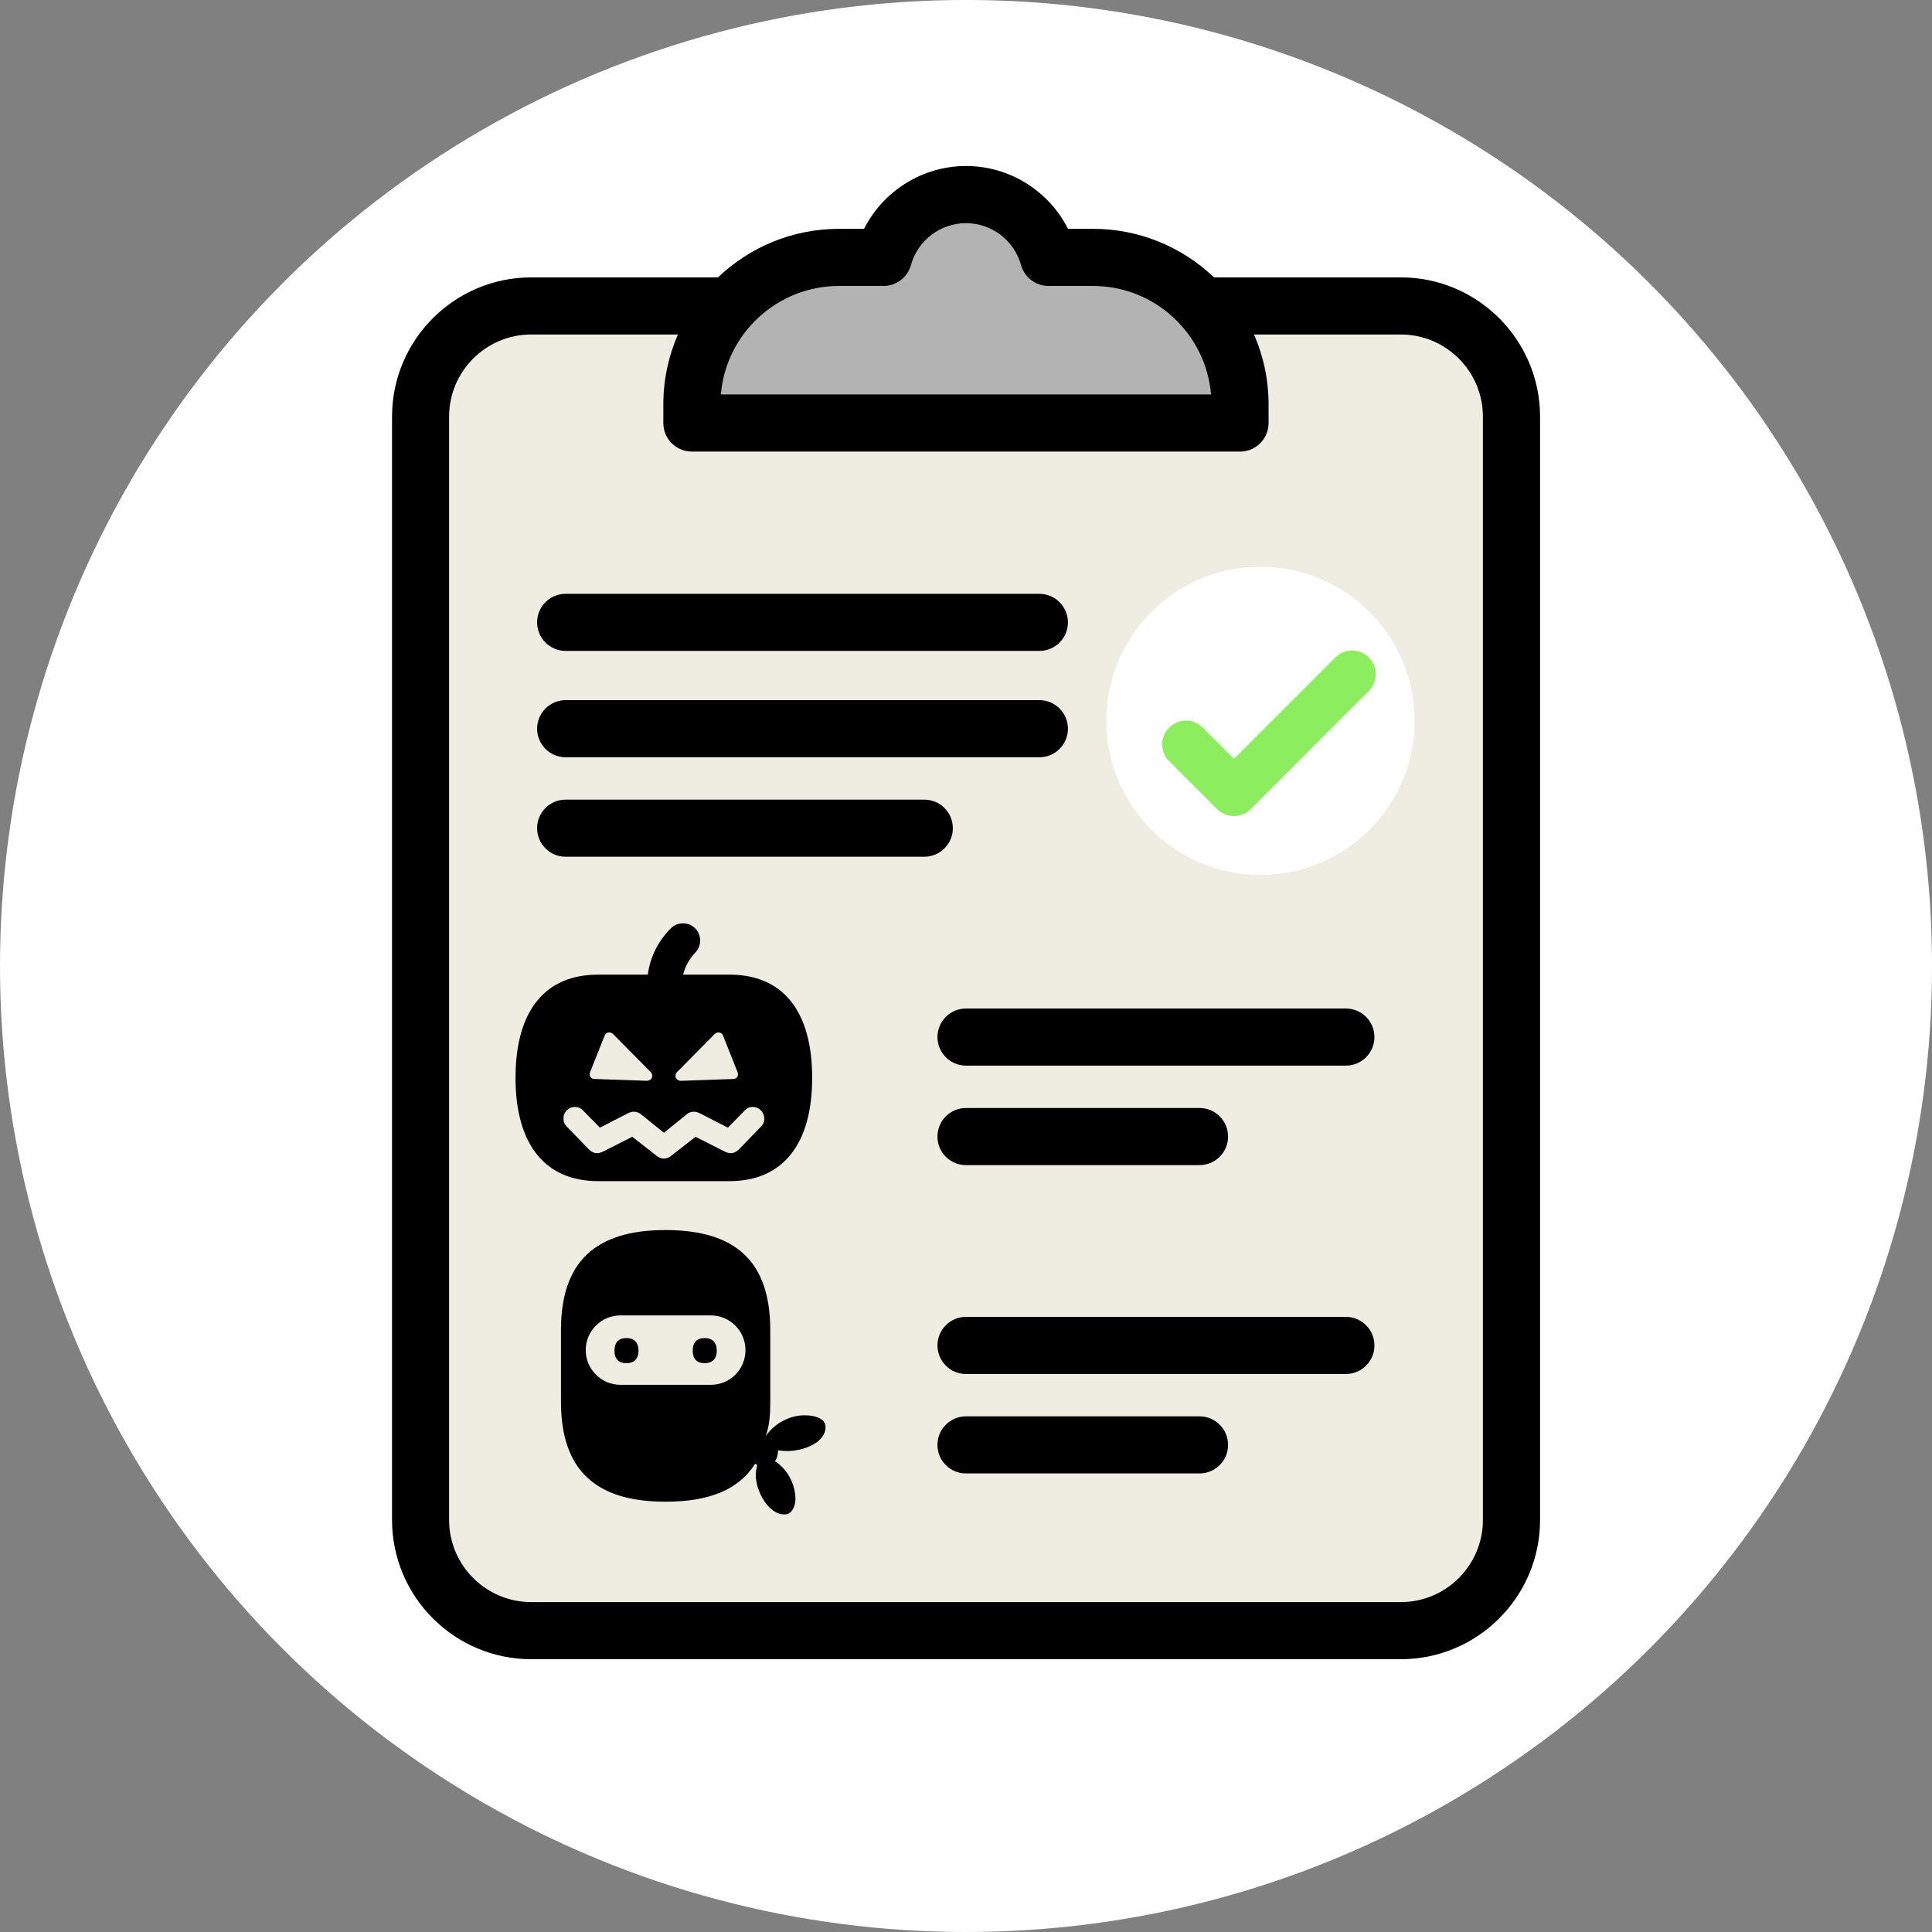 <?xml version="1.0" encoding="utf-8"?>
<!-- Generator: Adobe Illustrator 16.0.3, SVG Export Plug-In . SVG Version: 6.00 Build 0)  -->
<!DOCTYPE svg PUBLIC "-//W3C//DTD SVG 1.1//EN" "http://www.w3.org/Graphics/SVG/1.1/DTD/svg11.dtd">
<svg version="1.1" id="Ebene_1" xmlns="http://www.w3.org/2000/svg" xmlns:xlink="http://www.w3.org/1999/xlink" x="0px" y="0px"
	 width="77.021px" height="77.02px" viewBox="0 0 77.021 77.02" enable-background="new 0 0 77.021 77.02" xml:space="preserve">
<rect x="0" y="0" width="77.021" height="77.02" fill="#808080" stroke="none"/>
<circle fill="#FFFFFF" cx="38.511" cy="38.51" r="38.511"/>
<g>
	<g>
		<path d="M39.314,11.847c-0.211-0.211-0.505-0.334-0.805-0.334c-0.299,0-0.593,0.123-0.804,0.334
			c-0.212,0.211-0.333,0.505-0.333,0.805s0.121,0.593,0.333,0.805c0.211,0.212,0.505,0.333,0.804,0.333
			c0.3,0,0.594-0.122,0.805-0.333c0.212-0.212,0.333-0.505,0.333-0.805S39.526,12.059,39.314,11.847z"/>
	</g>
</g>
<path d="M55.844,11.058h-7.446c-1.256-1.197-2.955-1.935-4.824-1.935h-0.997c-0.763-1.51-2.328-2.505-4.065-2.505
	s-3.303,0.995-4.066,2.505h-0.999c-1.869,0-3.568,0.737-4.824,1.935h-7.444c-3.06,0-5.55,2.49-5.55,5.55v43.988
	c0,3.06,2.49,5.55,5.55,5.55h34.667c3.06,0,5.55-2.49,5.55-5.55V16.608C61.394,13.548,58.903,11.058,55.844,11.058z"/>
<path fill="#B3B3B3" d="M33.445,11.4h1.774c0.512,0,0.961-0.342,1.097-0.835c0.272-0.983,1.173-1.669,2.194-1.669
	c1.02,0,1.922,0.686,2.193,1.669c0.137,0.493,0.586,0.835,1.098,0.835h1.771c2.471,0,4.504,1.906,4.707,4.325H28.738
	C28.941,13.306,30.975,11.4,33.445,11.4z"/>
<path fill="#EDEDE2" d="M59.117,60.596c0,1.806-1.469,3.273-3.273,3.273H21.177c-1.804,0-3.273-1.468-3.273-3.273V16.608
	c0-1.805,1.469-3.273,3.273-3.273h5.849c-0.373,0.854-0.582,1.798-0.582,2.789v0.74c0,0.628,0.51,1.139,1.139,1.139h21.852
	c0.629,0,1.138-0.51,1.138-1.139v-0.74c0-0.991-0.208-1.934-0.581-2.789h5.852c1.805,0,3.273,1.468,3.273,3.273V60.596z"/>
<g>
	<g>
		<path d="M41.435,27.912H22.551c-0.629,0-1.139,0.51-1.139,1.139c0,0.628,0.51,1.138,1.139,1.138h18.884
			c0.629,0,1.139-0.51,1.139-1.138C42.573,28.421,42.063,27.912,41.435,27.912z"/>
	</g>
</g>
<g>
	<g>
		<path d="M36.847,31.878H22.551c-0.629,0-1.139,0.509-1.139,1.138c0,0.629,0.51,1.139,1.139,1.139h14.296
			c0.628,0,1.139-0.51,1.139-1.139C37.985,32.387,37.475,31.878,36.847,31.878z"/>
	</g>
</g>
<g>
	<g>
		<path d="M53.653,40.205H38.511c-0.629,0-1.138,0.51-1.138,1.139s0.509,1.138,1.138,1.138h15.143c0.629,0,1.139-0.509,1.139-1.138
			S54.282,40.205,53.653,40.205z"/>
	</g>
</g>
<g>
	<g>
		<path d="M47.82,44.171h-9.31c-0.629,0-1.138,0.51-1.138,1.139s0.509,1.138,1.138,1.138h9.31c0.628,0,1.138-0.509,1.138-1.138
			S48.448,44.171,47.82,44.171z"/>
	</g>
</g>
<g>
	<g>
		<path d="M53.653,52.498H38.511c-0.629,0-1.138,0.51-1.138,1.139s0.509,1.139,1.138,1.139h15.143c0.629,0,1.139-0.51,1.139-1.139
			S54.282,52.498,53.653,52.498z"/>
	</g>
</g>
<g>
	<g>
		<path d="M47.82,56.464h-9.31c-0.629,0-1.138,0.51-1.138,1.139c0,0.628,0.509,1.137,1.138,1.137h9.31
			c0.628,0,1.138-0.509,1.138-1.137C48.958,56.974,48.448,56.464,47.82,56.464z"/>
	</g>
</g>
<path d="M32.911,56.886c0,0.622-0.861,0.961-1.539,0.961c-0.113,0-0.24-0.014-0.353-0.028c0,0.155-0.042,0.325-0.128,0.438
	c0.48,0.281,0.82,0.904,0.82,1.51c0,0.212-0.1,0.607-0.438,0.607c-0.664,0-1.143-0.96-1.143-1.566c0-0.143,0.028-0.283,0.056-0.41
	l-0.085-0.042c-0.649,1.03-1.822,1.511-3.573,1.511c-2.796,0-4.165-1.271-4.165-3.996v-2.838c0-2.726,1.369-3.996,4.165-3.996
	c2.824,0,4.18,1.271,4.18,3.996v2.838c0,0.509-0.028,0.961-0.183,1.383c0.339-0.494,0.932-0.832,1.553-0.832
	C32.558,56.421,32.911,56.59,32.911,56.886z M28.335,55.207c0.777,0,1.384-0.621,1.384-1.384s-0.622-1.384-1.384-1.384h-3.601
	c-0.762,0-1.384,0.621-1.384,1.384s0.622,1.384,1.384,1.384H28.335z M25.455,53.851c0,0.324-0.183,0.494-0.479,0.494
	c-0.311,0-0.479-0.17-0.479-0.494c0-0.339,0.168-0.508,0.479-0.508C25.272,53.343,25.455,53.512,25.455,53.851z M28.575,53.851
	c0,0.324-0.183,0.494-0.479,0.494c-0.311,0-0.48-0.17-0.48-0.494c0-0.339,0.169-0.508,0.48-0.508
	C28.392,53.343,28.575,53.512,28.575,53.851z"/>
<path d="M29.088,38.855c2.072,0,3.29,1.391,3.29,4.116c0,2.696-1.217,4.116-3.29,4.116h-5.247c-2.073,0-3.289-1.42-3.289-4.116
	c0-2.725,1.216-4.116,3.289-4.116h1.986c0.086-0.696,0.419-1.348,0.898-1.826c0.159-0.16,0.29-0.218,0.521-0.218
	c0.348,0,0.667,0.29,0.667,0.682c0,0.174-0.072,0.362-0.203,0.493c-0.232,0.247-0.392,0.537-0.479,0.87H29.088z M25.552,44.419
	c-0.087-0.071-0.188-0.1-0.304-0.1c-0.087,0-0.174,0.043-0.232,0.072l-1.101,0.564l-0.682-0.695
	c-0.102-0.102-0.217-0.131-0.318-0.131c-0.233,0-0.45,0.189-0.45,0.449c0,0.117,0.015,0.203,0.102,0.305l0.928,0.957
	c0.073,0.072,0.174,0.131,0.305,0.131c0.087,0,0.174-0.028,0.26-0.072l1.146-0.58l1,0.782c0.087,0.058,0.174,0.087,0.261,0.087
	s0.173-0.029,0.261-0.087l1-0.782l1.145,0.58c0.086,0.044,0.174,0.072,0.261,0.072c0.131,0,0.218-0.059,0.305-0.131l0.928-0.957
	c0.087-0.102,0.101-0.188,0.101-0.289c0-0.262-0.216-0.465-0.449-0.465c-0.116,0-0.218,0.029-0.319,0.131l-0.681,0.695l-1.102-0.564
	c-0.058-0.029-0.159-0.072-0.246-0.072c-0.102,0-0.202,0.028-0.29,0.1l-0.913,0.74L25.552,44.419z M25.784,43.087
	c0.101,0,0.217-0.058,0.217-0.203c0-0.058-0.015-0.101-0.073-0.158l-1.464-1.479c-0.043-0.044-0.086-0.088-0.174-0.088
	c-0.101,0-0.159,0.059-0.188,0.131l-0.565,1.42c-0.015,0.029-0.029,0.073-0.029,0.116c0,0.087,0.058,0.188,0.188,0.188
	L25.784,43.087z M29.233,43.015c0.13,0,0.188-0.102,0.188-0.188c0-0.043-0.014-0.087-0.029-0.116l-0.564-1.42
	c-0.029-0.072-0.087-0.131-0.188-0.131c-0.086,0-0.131,0.044-0.174,0.088l-1.464,1.479c-0.058,0.058-0.072,0.101-0.072,0.158
	c0,0.146,0.116,0.203,0.217,0.203L29.233,43.015z"/>
<g>
	<g>
		<path d="M41.435,23.673H22.551c-0.629,0-1.139,0.509-1.139,1.138c0,0.628,0.51,1.138,1.139,1.138h18.884
			c0.629,0,1.139-0.51,1.139-1.138C42.573,24.183,42.063,23.673,41.435,23.673z"/>
	</g>
</g>
<circle fill="#FFFFFF" cx="50.25" cy="28.737" r="6.144"/>
<g>
	<g>
		<path fill="#8CED5F" d="M54.569,26.21c-0.369-0.369-0.967-0.369-1.336,0l-4.041,4.042l-1.246-1.246
			c-0.369-0.369-0.968-0.369-1.336,0c-0.371,0.369-0.371,0.968,0,1.337l1.912,1.914c0.186,0.184,0.428,0.277,0.67,0.277
			c0.241,0,0.482-0.093,0.668-0.277l4.709-4.71C54.938,27.178,54.938,26.58,54.569,26.21z"/>
	</g>
</g>
</svg>
